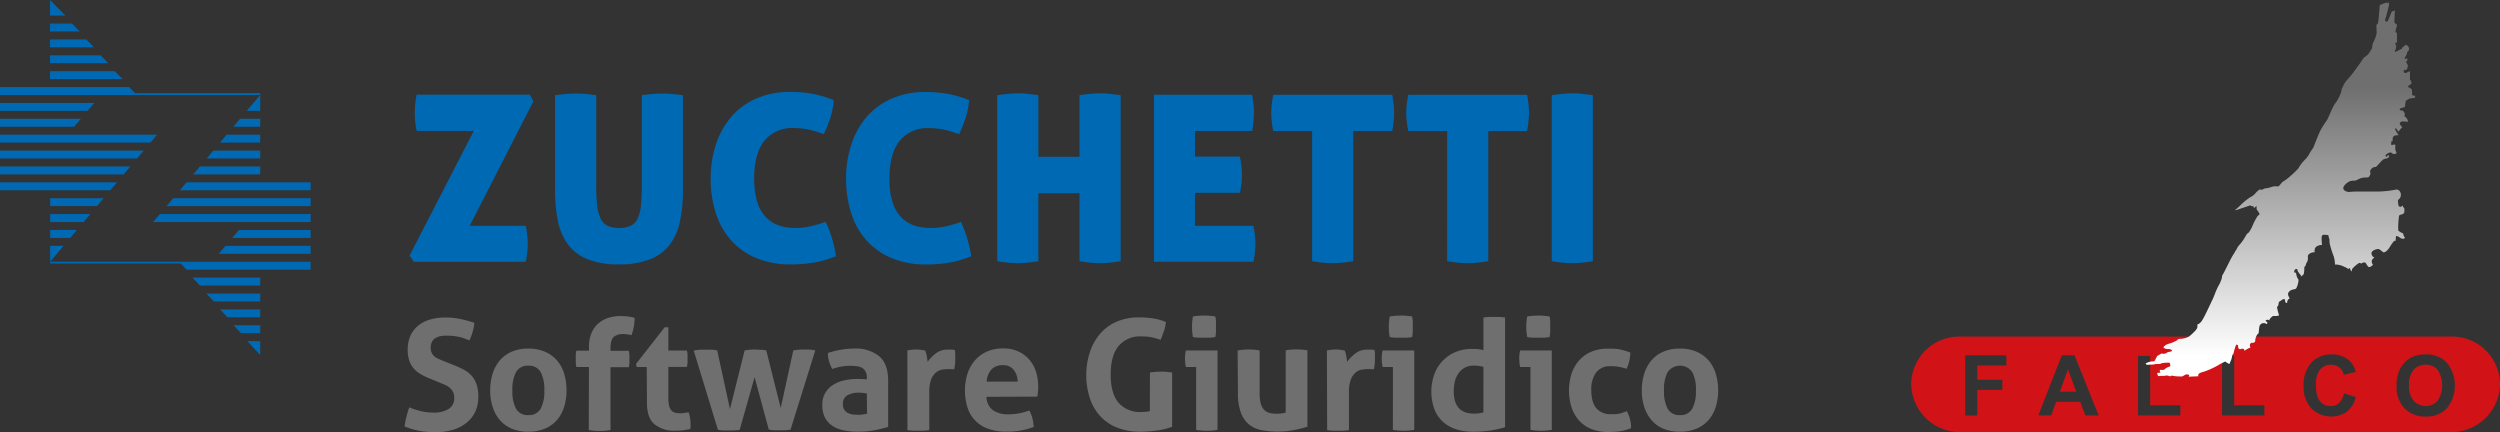 <svg id="Livello_1" data-name="Livello 1" xmlns="http://www.w3.org/2000/svg" xmlns:xlink="http://www.w3.org/1999/xlink" viewBox="0 0 682.19 117.91"><rect x="0" y="0" width="682.19" height="117.91" fill="#333333" stroke="none"/><defs><style>.cls-1{fill:#d11317;}.cls-2{fill:url(#linear-gradient);}.cls-3{fill:#706f6f;}.cls-4{fill:#0069b4;}</style><linearGradient id="linear-gradient" x1="-80.04" y1="135.83" x2="-79.04" y2="135.83" gradientTransform="matrix(0, -73.15, -73.15, 0, 10557.6, -5757.97)" gradientUnits="userSpaceOnUse"><stop offset="0" stop-color="#fff"/><stop offset="1" stop-color="#706f6f"/></linearGradient></defs><polygon class="cls-1" points="562.09 106.88 566.56 106.88 564.3 100.8 562.09 106.88"/><path class="cls-1" d="M662,99.31a4.17,4.17,0,0,0-3.29,1.4,6.18,6.18,0,0,0-1.26,4.23,6.11,6.11,0,0,0,1.29,4.22,4.41,4.41,0,0,0,6.51,0,7.82,7.82,0,0,0,0-8.48A4.21,4.21,0,0,0,662,99.31Z" transform="translate(-0.09 0.21)"/><path class="cls-1" d="M669.23,91.64H534.67a13.08,13.08,0,0,0-13.06,12.88,13.32,13.32,0,0,0,13.53,13.18H668.76a13.32,13.32,0,0,0,13.53-13.18A13.08,13.08,0,0,0,669.23,91.64ZM547.57,99.53h-7.92v3.88h6.84v2.77h-6.84v7h-3.31V96.76h11.23Zm21.58,13.62-1.43-3.72h-6.55l-1.36,3.72H556.3l6.39-16.39h3.5l6.56,16.39Zm25.91,0H583.52V96.89h3.31v13.5h8.23Zm22.92,0H606.44V96.89h3.31v13.5H618Zm22.53-1a7.73,7.73,0,0,1-9.72-.93,8.55,8.55,0,0,1-2.1-6.1,9,9,0,0,1,2.11-6.36,7.24,7.24,0,0,1,5.56-2.26,6.79,6.79,0,0,1,4.88,1.78,6.38,6.38,0,0,1,1.68,3l-3.28.79a3.36,3.36,0,0,0-3.45-2.75,3.73,3.73,0,0,0-3,1.3,6.48,6.48,0,0,0-1.13,4.24c0,2.08.37,3.55,1.12,4.43a3.61,3.61,0,0,0,2.9,1.32,3.31,3.31,0,0,0,2.27-.84,4.87,4.87,0,0,0,1.37-2.64l3.21,1A7.29,7.29,0,0,1,640.51,112.13Zm27.29-.94a7.63,7.63,0,0,1-5.76,2.24,7.75,7.75,0,0,1-5.82-2.23,8.48,8.48,0,0,1-2.16-6.15,10.38,10.38,0,0,1,.75-4.2,7.8,7.8,0,0,1,1.53-2.25,6.34,6.34,0,0,1,2.12-1.47,8.86,8.86,0,0,1,3.53-.65,7.69,7.69,0,0,1,5.8,2.25,10,10,0,0,1,0,12.46Z" transform="translate(-0.09 0.21)"/><path class="cls-2" d="M649.47,1.19a15.33,15.33,0,0,1,1.78-.68c.22,0,.4.27.53.05a.75.75,0,0,0,.13-.31,3.41,3.41,0,0,1,0,1.32c-.18.62-.58,2.34-.75,2.87s-.44,1,0,1.19.44,0,.75-.66.62-1.54.75-1.81.22-.26.44-.31a1.4,1.4,0,0,0,.49-.26l-.14,3.31.75.7s-.35,1.28-.39,1.46-.09.62.13.62.22.35.22.35l0,2.38s-.49,0-.49.26.26.27.26.71a2,2,0,0,1-.22,1.06,1.39,1.39,0,0,0-.17.53,4.62,4.62,0,0,0,1.1-.44,4.48,4.48,0,0,1,.88-.44l.09-.45s.22.18.44-.17.4-.53.84-.31a1.09,1.09,0,0,1,.53,1.23c-.13.45-.44.45-.49.8a2.51,2.51,0,0,1-.3.79l-.4.66s.26.36.44.18.31-.09.31-.09.09.49-.05.66-.3.14-.26.36.54.7.45,1.14-.26.94-.49,1-.39-.32-.59.21.32.68.59.59a10.71,10.71,0,0,0,1.08-.5l0,2.32a2,2,0,0,1,.44.91c0,.38-1,.8-1,1s1,.44,1.09.91,0,1.27.09,1.42a1.06,1.06,0,0,0,.74.14c.2,0,0,.62-.21.65s-.41,0-.94.09-1.32.47-1.44,1.06,0,1.06-.21,1.26-1.35.35-1.35.59.12.38.62.41.76.79.76,1.06-.23.47.09.62.94,1.17.73,1.32-1.38-.12-1.64,0-.56.26-.56.56.71,1,.71,1a7.79,7.79,0,0,0-.68.7c-.3.36-.24.56-.41.42s-.56-.89-.71-.83-.23.06-.15.35a13.51,13.51,0,0,0,.92,1.53,5.29,5.29,0,0,0-1,.09,1,1,0,0,0-.62,1c0,.62.06.62.06.62s-.33-.38-.38,0-.18.79,0,.94.56-.18.89-.09.06.71.17,1.32.47,1,.24,1.09-.3.24-.71.15-.5-.38-.85-.41-1.32.5-1.35.79.17.47.41.3.12-.45.35-.36.32.41,0,.68-.71.23-1.2.41-1.86,1.91-2.15,2.09-.65-.12-1.29.59-.12,1-.27,1.41-.26.85-.82.91a6.82,6.82,0,0,0-1.47.12c-.74.17-1.5.7-1.92.76a3.43,3.43,0,0,0-1.35.15c-.7.26-1.76,1.15-1.82,1.82s.73,1,1.29,1.09.53-.09,2.33-.09,3.73,0,5.64,0a27.72,27.72,0,0,0,4.62-.44c.56-.12,1.29-.35,1.76.82a1.65,1.65,0,0,1-.73,1.92,7.23,7.23,0,0,0,.2,1.7c.15,0,.33.21.59.15s.38-.38.5-.27.09.44.3.5.2.94.14,1.24a.65.65,0,0,1-.47.53c-.26.12-.79.2-.94.41a21,21,0,0,0-.23,4.06,4.15,4.15,0,0,0,1.14.73c.3,0,.27.62.36.77s.44.47.2.64-.38.18-.79.06-.56-.41-1-.56-.47-.23-.53,0a11.09,11.09,0,0,0-.09,1.15l-.41.06A12.33,12.33,0,0,0,652.32,67a5.06,5.06,0,0,1-1.15,1.41c-.26.12-.47.3-.73.21s-.91-.88-1.41-.88-1.88.41-1.82,1.23a1.33,1.33,0,0,0,.82,1.12,1.66,1.66,0,0,0-.71.7,1.48,1.48,0,0,0,.33,1.3,5.58,5.58,0,0,0-.53.35.63.63,0,0,1-.53.21c-.27,0-.33-.15-.59-.5s-.32-.83-.88-.74-.53.3-.74.27-.35-.3-.76,0a8.51,8.51,0,0,0-1.68,1.5,4.69,4.69,0,0,0-.15.7,1.26,1.26,0,0,1-.35-.53c-.06-.26-.12-.44-.12-.44a1,1,0,0,0-.32.24c-.12.14-.29-.21-1.29-.59a5.17,5.17,0,0,0-2.47-.59,7.1,7.1,0,0,0-.33-2.2,30.81,30.81,0,0,1-1.08-3.42c-.15-1,0-1.14-.21-1.61s.06-.83-.5-.83-1.44-.35-1.5.56a14.72,14.72,0,0,0,.09,2.18,2.6,2.6,0,0,0-1.59.47,1.47,1.47,0,0,0-.38,1.5,2.38,2.38,0,0,0-1.53.47c-.62.53-.24,1.06-.35,1.44s-.09.62-.27.82a2.21,2.21,0,0,0-.35.89c-.09.35-.33.08-.36.64a9.11,9.11,0,0,1-.14,1.68c-.09.18-.3.18-.38.41s-.18.24-.18.24-.85-1-1.06-1.39,0-.67-.35-.61-.47,0-.59.44-.09.56.44.56a5.06,5.06,0,0,0,.21,1c.17.58.53.85.47,1.11a6.05,6.05,0,0,1-.62,2.15c-.38.38-1.06.18-1.73.71s-.59,1.06-.24,1.7-.15.47-.26.62a2.12,2.12,0,0,0-.24.76c0,.21-.29.33-.47,0s0-.82-.38-.85-.44.18-.92.44-.55.38-.61,1-.44.41-.36,1a18.87,18.87,0,0,0,.53,2,4.54,4.54,0,0,1-.58.15c-.33.06-.83,0-1,0s-1.06.7-1.12,1.26a.61.61,0,0,0-.65-.2c-.35.14-.38.32-.18.44a1.59,1.59,0,0,1,.36.29l-.15.47a1.33,1.33,0,0,0-.76-.29,1.17,1.17,0,0,0-1.27.82,15.9,15.9,0,0,0-.23,2s-.12-.12-.53.53a3.74,3.74,0,0,0-.42,1.65c0,.14-.64.44-.64.44s-.32-.35-.68.2a.88.88,0,0,0,.06,1,5.72,5.72,0,0,0-1.68.94s.06-.38-.17-.53a1.15,1.15,0,0,0-.91.06c-.21.12-.59-.23-.62-.53s0-.64-.18-.64-.23-.33-.47.23-.44,1.38-.61,2-.33.3-.36.59a5.36,5.36,0,0,1-.44,1.65,3.69,3.69,0,0,0-.32.76,7.48,7.48,0,0,1-.83-.47,1.32,1.32,0,0,1-.29-.26l-1.56.79a1.18,1.18,0,0,0-.35.24,25.4,25.4,0,0,1-3.53,1.64c-1,.33-2.21.5-1.91,1.38l-2.68.12s.33-.35.06-.5a1,1,0,0,0-1,0l-.82.44s-1.09,0-1.71-.06-1.2-.23-1.38-.11,0,.23-.59,0-1,.06-1.5,0a6.36,6.36,0,0,0-1.08.06c-.18,0-.3.08-.36-.15s-.35-.74.06-.74a2.25,2.25,0,0,0,.65-.08s-.27-.56-.18-.68,1,.06,1.24-.12a3.07,3.07,0,0,1,1.06-.7c.55-.18.58-.15.55-.53s-.08-.74-.58-.65a9,9,0,0,0-1.77.15c-.53.2-.11.21-1.14.21s-.48.13-1.65.16-1.15.13-1.33,0-.38-.27,0-.44a4.8,4.8,0,0,1,1-.35c.45-.12.62,0,1-.12s.42-.62.68-1,.09-.38.38-.53a9.29,9.29,0,0,0,.91-.53c.18-.12.36.06.89,0s.79-.41,1.06-.47.88-.06,1-.32-.56-.53-.92-.48-1.35-.14-1.38-.52a1.58,1.58,0,0,1,.38-.39c.18-.08-.2-.06,1-.53a8.84,8.84,0,0,0,2.41-1c.18-.26.18-.32.86-.35a5.06,5.06,0,0,0,2.35-.65A15,15,0,0,0,599.16,90a2.68,2.68,0,0,0,.52-.8l.06-.94s.45.09,1.15-.88,2.32-4.59,2.85-5.65.83-2.17,1.59-3.7a10.22,10.22,0,0,0,1-2.21c.15-.53.06-.79.24-1s1.56-3,1.91-3.7a21.79,21.79,0,0,1,1.32-2.32c.21-.27.18-.56.32-.59s.18-.18.27-.39a4.66,4.66,0,0,1,.91-1.35,12.45,12.45,0,0,0,1.65-2.41c.41-.76.62-.56.85-.94a8.26,8.26,0,0,0,.94-1.71,16.2,16.2,0,0,1,1.38-2.64c.3-.39.5-.24.53-.5s-.5-1-.7-1.24,0-1-.15-1-.35.5-.62.44.09-.44-.56-.44-.05-.35-.85-.08-2.29.76-2.94,1a3.51,3.51,0,0,1-.91.21s.85-.68,1.73-1.56a16.57,16.57,0,0,1,2.5-2,4.67,4.67,0,0,0,1.18-.82,7.27,7.27,0,0,1,1.26-1.24c.27-.08.56.06.86,0a2,2,0,0,1,1.06-.39c.64,0,1.38-.41,2.08-.5s1.06.09,1.3-.06.79-1,1.2-1.26a12,12,0,0,0,2.12-1.62,19.25,19.25,0,0,0,2.06-2,11,11,0,0,1,1.69-2.25,6.66,6.66,0,0,0,1.45-2c.14-.3.89-1.23,1-1.54s1.46-3.79,1.9-4.59a23.48,23.48,0,0,1,1.59-2.51c.62-.84,1.37-3.22,2.25-4.59a11.72,11.72,0,0,0,1.81-3.39,2.32,2.32,0,0,1,.4-1.28,6.6,6.6,0,0,1,1.45-2.25,29.13,29.13,0,0,0,2.51-3.22c1-1.28,1.68-2.47,1.9-2.65a4.13,4.13,0,0,0,1.28-1.1c.4-.62.88-1.41.88-1.41a3.66,3.66,0,0,1,.4-1.72,9.41,9.41,0,0,0,.79-2.12c.14-.49-.08-2.25,0-2.51s.35,0,.48-.84S649.47,1.19,649.47,1.19Z" transform="translate(-0.09 0.21)"/><path class="cls-3" d="M117.5,103.13a17.83,17.83,0,0,1-2.55-1.2,7.43,7.43,0,0,1-1.93-1.55,6.37,6.37,0,0,1-1.24-2.16,9.23,9.23,0,0,1-.44-3,9.14,9.14,0,0,1,.73-3.78,7.43,7.43,0,0,1,2.08-2.74A9.1,9.1,0,0,1,117.38,87a14.58,14.58,0,0,1,4.23-.57,20.2,20.2,0,0,1,4,.38,30.69,30.69,0,0,1,3.92,1.09,14.71,14.71,0,0,1-1.34,4.78c-.42-.17-.84-.34-1.28-.5a9.27,9.27,0,0,0-1.38-.42,15.44,15.44,0,0,0-1.66-.28c-.61-.06-1.31-.1-2.09-.1a8,8,0,0,0-1.45.13A3.76,3.76,0,0,0,119,92a2.58,2.58,0,0,0-1,1,3.37,3.37,0,0,0-.38,1.7,3.06,3.06,0,0,0,.29,1.4,3,3,0,0,0,.8,1,5,5,0,0,0,1.13.67l1.26.52,2.51,1a30.8,30.8,0,0,1,2.9,1.3,7.84,7.84,0,0,1,2.2,1.65,6.89,6.89,0,0,1,1.4,2.39,10.24,10.24,0,0,1,.5,3.46,9.56,9.56,0,0,1-.77,3.9,8.55,8.55,0,0,1-2.24,3,10.87,10.87,0,0,1-3.63,2,16,16,0,0,1-5,.71c-.92,0-1.74,0-2.47-.09a18.35,18.35,0,0,1-4-.75c-.65-.2-1.32-.43-2-.71a17.81,17.81,0,0,1,.47-2.54c.22-.88.48-1.77.79-2.66a22.94,22.94,0,0,0,3.31,1.07,14.67,14.67,0,0,0,3.31.35,7.5,7.5,0,0,0,4.15-1,3.34,3.34,0,0,0,1.51-3,3.59,3.59,0,0,0-.35-1.67,3.82,3.82,0,0,0-.92-1.14,6,6,0,0,0-1.28-.77c-.48-.21-1-.41-1.47-.61Z" transform="translate(-0.09 0.21)"/><path class="cls-3" d="M144.24,117.59a11.31,11.31,0,0,1-4.58-.86,8.77,8.77,0,0,1-3.23-2.39,10.27,10.27,0,0,1-1.93-3.59,14.66,14.66,0,0,1-.65-4.44,15.12,15.12,0,0,1,.65-4.48,10.19,10.19,0,0,1,1.93-3.63,8.93,8.93,0,0,1,3.23-2.41,11.14,11.14,0,0,1,4.58-.88,11.37,11.37,0,0,1,4.62.88,9.17,9.17,0,0,1,3.27,2.41,10,10,0,0,1,1.92,3.63,15.45,15.45,0,0,1,.63,4.48,15,15,0,0,1-.63,4.44,10.09,10.09,0,0,1-1.92,3.59,9,9,0,0,1-3.27,2.39A11.54,11.54,0,0,1,144.24,117.59Zm0-4.53a3.62,3.62,0,0,0,3.38-1.74,10,10,0,0,0,1-5,10,10,0,0,0-1-5,3.62,3.62,0,0,0-3.38-1.74,3.58,3.58,0,0,0-3.33,1.74,10,10,0,0,0-1,5,10,10,0,0,0,1,5A3.58,3.58,0,0,0,144.24,113.06Z" transform="translate(-0.09 0.21)"/><path class="cls-3" d="M160.8,99.94h-3.43a10.43,10.43,0,0,1-.17-1.22c0-.36,0-.73,0-1.13s0-.71,0-1a9,9,0,0,1,.17-1.12h3.43v-1a9.83,9.83,0,0,1,.61-3.59,7.08,7.08,0,0,1,1.74-2.64,7.6,7.6,0,0,1,2.7-1.63,10.09,10.09,0,0,1,3.46-.57,17.88,17.88,0,0,1,2.12.11,12.41,12.41,0,0,1,1.86.39,21,21,0,0,1-.27,2.5,11.83,11.83,0,0,1-.61,2.2l-1-.19a6.9,6.9,0,0,0-1.34-.1,3.81,3.81,0,0,0-2.39.69c-.62.46-.95,1.44-1,2.95v.93h5a10.29,10.29,0,0,1,.17,1.21c0,.36,0,.74,0,1.13s0,.71,0,1a9.44,9.44,0,0,1-.17,1.13h-5v17.15a18.6,18.6,0,0,1-2.93.25,19,19,0,0,1-3-.25Z" transform="translate(-0.09 0.21)"/><path class="cls-3" d="M176.56,99.94h-2.72l-.21-.84,7.84-10h1v6.34h5.07a9,9,0,0,1,.17,1.12c0,.34,0,.69,0,1s0,.77,0,1.13a10.43,10.43,0,0,1-.17,1.22h-5.07v8.51a8.55,8.55,0,0,0,.21,2.1,3,3,0,0,0,.61,1.25,1.94,1.94,0,0,0,1,.63,5.18,5.18,0,0,0,1.39.17,7.12,7.12,0,0,0,1.23-.1l1.07-.19a7.68,7.68,0,0,1,.42,1.65,11.54,11.54,0,0,1,.13,1.53c0,.31,0,.57,0,.78s0,.41-.07.61a17.41,17.41,0,0,1-4,.46,8.54,8.54,0,0,1-5.83-1.79c-1.34-1.18-2-3.12-2-5.8Z" transform="translate(-0.09 0.21)"/><path class="cls-3" d="M189.39,95.46a10.3,10.3,0,0,1,1.82-.25c.57,0,1.06,0,1.45,0,.56,0,1.1,0,1.63,0a7.24,7.24,0,0,1,1.51.21l3.48,16,4-16a14.68,14.68,0,0,1,2.84-.26l1.81.09a7.39,7.39,0,0,1,1.26.17l3.94,15.71,3.43-15.71c.48-.09.92-.15,1.34-.19a12.32,12.32,0,0,1,1.43-.07c.39,0,.86,0,1.4,0a11.06,11.06,0,0,1,1.83.25l-6.75,21.63a13.07,13.07,0,0,1-1.62.16c-.57,0-1.05,0-1.44,0s-.89,0-1.41,0a7.14,7.14,0,0,1-1.48-.21L206,102.71l-4.07,14.38a14.38,14.38,0,0,1-1.66.16c-.57,0-1.05,0-1.44,0s-.85,0-1.36,0a7.14,7.14,0,0,1-1.49-.21Z" transform="translate(-0.09 0.21)"/><path class="cls-3" d="M236.63,102.83a3.37,3.37,0,0,0-.34-1.63,2.51,2.51,0,0,0-.92-1,3.87,3.87,0,0,0-1.45-.48,13.71,13.71,0,0,0-1.9-.12,14.72,14.72,0,0,0-4.82.88,10.6,10.6,0,0,1-.88-2.06,7.78,7.78,0,0,1-.3-2.3,23.08,23.08,0,0,1,7.13-1.22A10.14,10.14,0,0,1,240,97c1.64,1.39,2.45,3.63,2.45,6.7v12.58a34.3,34.3,0,0,1-3.56.88,24.29,24.29,0,0,1-4.74.42,19.1,19.1,0,0,1-3.92-.38,8.44,8.44,0,0,1-3.06-1.26,6,6,0,0,1-2-2.26,7.54,7.54,0,0,1-.69-3.4,6.22,6.22,0,0,1,.86-3.37,6.52,6.52,0,0,1,2.22-2.18,9.52,9.52,0,0,1,3-1.17,16,16,0,0,1,3.36-.36c.81,0,1.7,0,2.68.13Zm0,4.32-1.09-.15a10.39,10.39,0,0,0-1-.06,6.28,6.28,0,0,0-3.25.73,2.58,2.58,0,0,0-1.19,2.37,2.65,2.65,0,0,0,.46,1.68,2.72,2.72,0,0,0,1.11.86,4.82,4.82,0,0,0,1.38.34c.49,0,.92.06,1.28.06a7.66,7.66,0,0,0,1.26-.11l1.09-.19Z" transform="translate(-0.09 0.21)"/><path class="cls-3" d="M247.69,95.42a11.41,11.41,0,0,1,1.2-.19,9.38,9.38,0,0,1,1.23-.07,8.42,8.42,0,0,1,1.24.09,12,12,0,0,1,1.2.21,2.6,2.6,0,0,1,.23.6c.07.27.13.55.19.84s.1.59.14.88.08.54.11.73a10.78,10.78,0,0,1,2.26-2.32,5.31,5.31,0,0,1,3.35-1c.28,0,.6,0,1,0a3.46,3.46,0,0,1,.79.12,7.71,7.71,0,0,1,.13,1c0,.37,0,.75,0,1.13s0,1-.06,1.56a11.06,11.06,0,0,1-.23,1.59,5.45,5.45,0,0,0-1-.08h-.69a10.49,10.49,0,0,0-1.59.14,3.68,3.68,0,0,0-1.68.78,4.64,4.64,0,0,0-1.32,1.88,9.49,9.49,0,0,0-.52,3.53v10.31c-.51.08-1,.14-1.51.17s-1,0-1.47,0-1,0-1.45,0-1-.09-1.53-.17Z" transform="translate(-0.09 0.21)"/><path class="cls-3" d="M269.28,108.07a4.57,4.57,0,0,0,1.76,3.65,7.11,7.11,0,0,0,4.19,1.13,16.44,16.44,0,0,0,2.92-.27,16.15,16.15,0,0,0,2.83-.78,9.9,9.9,0,0,1,.79,2,10.55,10.55,0,0,1,.38,2.51,20.4,20.4,0,0,1-7.38,1.26,14.31,14.31,0,0,1-5.18-.84,8.91,8.91,0,0,1-5.53-5.87,15.57,15.57,0,0,1,0-9,10.58,10.58,0,0,1,2-3.65,9.45,9.45,0,0,1,3.27-2.45,10.77,10.77,0,0,1,4.55-.9,9.65,9.65,0,0,1,4,.8,8.66,8.66,0,0,1,3,2.18,9.11,9.11,0,0,1,1.87,3.29,12.93,12.93,0,0,1,.63,4.09c0,.53,0,1-.07,1.57s-.09.93-.14,1.23Zm8.51-4.15a5.3,5.3,0,0,0-1.11-3.24,3.52,3.52,0,0,0-2.87-1.24,4.15,4.15,0,0,0-3.19,1.17,5.5,5.5,0,0,0-1.3,3.31Z" transform="translate(-0.09 0.21)"/><path class="cls-3" d="M313.88,101.45a18.54,18.54,0,0,1,3-.25,19.5,19.5,0,0,1,3.06.25v14.8a19.83,19.83,0,0,1-4.55,1.06,35.12,35.12,0,0,1-4.13.28,16.7,16.7,0,0,1-6.46-1.16,12.45,12.45,0,0,1-4.61-3.22,13.53,13.53,0,0,1-2.76-4.93,19.9,19.9,0,0,1-.92-6.2,19.56,19.56,0,0,1,1-6.23,14.33,14.33,0,0,1,2.79-5,12.49,12.49,0,0,1,4.48-3.27,14.79,14.79,0,0,1,6.06-1.18,27.44,27.44,0,0,1,3.75.25,15,15,0,0,1,3.63,1,9.3,9.3,0,0,1-.51,2.45c-.28.8-.58,1.61-.92,2.42a18,18,0,0,0-2.6-.72,14.87,14.87,0,0,0-2.68-.21,7.57,7.57,0,0,0-6.18,2.62q-2.16,2.63-2.16,7.78t2.14,7.69a7.75,7.75,0,0,0,6.28,2.54,8.19,8.19,0,0,0,1.28-.09c.38,0,.72-.11,1-.17Z" transform="translate(-0.09 0.21)"/><path class="cls-3" d="M326.49,99.94h-2.8a8.12,8.12,0,0,1-.19-1.15c0-.41-.06-.79-.06-1.16a9.6,9.6,0,0,1,.25-2.21h8.63v21.67a17.12,17.12,0,0,1-5.83,0Zm-.88-8.17a17,17,0,0,1-.25-2.81,17.44,17.44,0,0,1,.25-2.81c.48-.08,1-.15,1.53-.19s1.05-.06,1.49-.06,1,0,1.55.06,1.08.11,1.55.19a11.3,11.3,0,0,1,.17,1.41c0,.46,0,.92,0,1.4s0,.91,0,1.38a11.61,11.61,0,0,1-.17,1.43,13.57,13.57,0,0,1-1.52.17c-.55,0-1.06,0-1.54,0s-.95,0-1.5,0A14.06,14.06,0,0,1,325.61,91.77Z" transform="translate(-0.09 0.21)"/><path class="cls-3" d="M337.81,95.42a17.21,17.21,0,0,1,6,0V106.9a11.73,11.73,0,0,0,.27,2.83,4.07,4.07,0,0,0,.84,1.76,3,3,0,0,0,1.4.92,6.47,6.47,0,0,0,2,.27,9.66,9.66,0,0,0,2.6-.29v-17a17.51,17.51,0,0,1,2.93-.26,17.92,17.92,0,0,1,3,.26v20.83a31.86,31.86,0,0,1-3.54.9,24.55,24.55,0,0,1-8.7.1,8.09,8.09,0,0,1-3.46-1.42,7.42,7.42,0,0,1-2.37-3.19,14.76,14.76,0,0,1-.88-5.57Z" transform="translate(-0.09 0.21)"/><path class="cls-3" d="M362.17,95.42a10.85,10.85,0,0,1,1.19-.19,9.54,9.54,0,0,1,1.24-.07,8.28,8.28,0,0,1,1.23.09,11.55,11.55,0,0,1,1.2.21,2.6,2.6,0,0,1,.23.6c.07.27.13.55.19.84l.15.88c0,.3.07.54.1.73A10.78,10.78,0,0,1,370,96.19a5.34,5.34,0,0,1,3.36-1c.27,0,.6,0,1,0a3.67,3.67,0,0,1,.8.12q.07.42.12,1c0,.37,0,.75,0,1.13s0,1-.06,1.56a11.06,11.06,0,0,1-.23,1.59,5.45,5.45,0,0,0-1-.08h-.69a10.71,10.71,0,0,0-1.59.14,3.68,3.68,0,0,0-1.68.78,4.64,4.64,0,0,0-1.32,1.88,9.49,9.49,0,0,0-.52,3.53v10.31c-.5.08-1,.14-1.51.17s-1,0-1.47,0-.95,0-1.44,0-1-.09-1.53-.17Z" transform="translate(-0.09 0.21)"/><path class="cls-3" d="M380.19,99.94h-2.81c-.08-.36-.14-.75-.19-1.15s-.06-.79-.06-1.16a9.6,9.6,0,0,1,.25-2.21H386v21.67a18.83,18.83,0,0,1-2.94.25,18.51,18.51,0,0,1-2.89-.25Zm-.88-8.17a16,16,0,0,1-.25-2.81,16.37,16.37,0,0,1,.25-2.81c.47-.08,1-.15,1.53-.19s1-.06,1.49-.06,1,0,1.55.06,1.07.11,1.55.19a13.55,13.55,0,0,1,.17,1.41c0,.46,0,.92,0,1.4s0,.91,0,1.38a13.93,13.93,0,0,1-.17,1.43,13.75,13.75,0,0,1-1.53.17c-.54,0-1,0-1.53,0s-.95,0-1.51,0A13.61,13.61,0,0,1,379.31,91.77Z" transform="translate(-0.09 0.21)"/><path class="cls-3" d="M404.88,86.44a12.79,12.79,0,0,1,1.49-.16c.49,0,1,0,1.44,0s1,0,1.47,0a12.89,12.89,0,0,1,1.51.16v29.93a30.42,30.42,0,0,1-4,.9,32.82,32.82,0,0,1-4.93.32,14.9,14.9,0,0,1-4.25-.61,9.9,9.9,0,0,1-3.59-1.93,9.2,9.2,0,0,1-2.45-3.41,14.2,14.2,0,0,1-.12-9.62,10.36,10.36,0,0,1,5.72-6.12,11.26,11.26,0,0,1,4.57-.9c.5,0,1,0,1.57.06a8,8,0,0,1,1.57.27Zm0,13.46a11,11,0,0,0-1.36-.27,11.66,11.66,0,0,0-1.32-.07,4.85,4.85,0,0,0-2.41.57,5,5,0,0,0-1.7,1.51,6.43,6.43,0,0,0-1,2.22,11.07,11.07,0,0,0-.31,2.66,8.88,8.88,0,0,0,.42,2.92,4.81,4.81,0,0,0,1.15,1.9,4.27,4.27,0,0,0,1.74,1,7.27,7.27,0,0,0,2.18.31,12.77,12.77,0,0,0,1.3-.06,7.37,7.37,0,0,0,1.3-.27Z" transform="translate(-0.09 0.21)"/><path class="cls-3" d="M417.71,99.94H414.9a8.12,8.12,0,0,1-.19-1.15c0-.41-.06-.79-.06-1.16a9.6,9.6,0,0,1,.25-2.21h8.63v21.67a18.6,18.6,0,0,1-2.93.25,18.41,18.41,0,0,1-2.89-.25Zm-.89-8.17a17,17,0,0,1-.25-2.81,17.44,17.44,0,0,1,.25-2.81c.48-.08,1-.15,1.54-.19s1-.06,1.48-.06,1,0,1.55.06,1.08.11,1.55.19a11.3,11.3,0,0,1,.17,1.41c0,.46,0,.92,0,1.4s0,.91,0,1.38a11.61,11.61,0,0,1-.17,1.43,13.57,13.57,0,0,1-1.52.17c-.55,0-1.06,0-1.53,0s-.95,0-1.51,0A14.06,14.06,0,0,1,416.82,91.77Z" transform="translate(-0.09 0.21)"/><path class="cls-3" d="M444,112a8.73,8.73,0,0,1,.83,2,8.86,8.86,0,0,1,.34,2.62,13.15,13.15,0,0,1-3.14.86,25.14,25.14,0,0,1-3.06.19,12,12,0,0,1-4.74-.86,9.14,9.14,0,0,1-3.33-2.37,10,10,0,0,1-2-3.58,15.5,15.5,0,0,1,0-9,10.27,10.27,0,0,1,2-3.61,9.3,9.3,0,0,1,3.3-2.43,11.17,11.17,0,0,1,4.56-.88c.62,0,1.18,0,1.7,0a13.83,13.83,0,0,1,1.49.17c.47.09.95.2,1.42.34s1,.32,1.6.54a11.11,11.11,0,0,1-.25,2.16,9.5,9.5,0,0,1-.8,2.28,12.34,12.34,0,0,0-4.36-.71,4.67,4.67,0,0,0-3.92,1.7,7.74,7.74,0,0,0-1.32,4.84q0,3.39,1.43,5a5,5,0,0,0,3.85,1.55l1.16,0a8.6,8.6,0,0,0,1-.11,6.7,6.7,0,0,0,1-.25Z" transform="translate(-0.09 0.21)"/><path class="cls-3" d="M458.49,117.59a11.36,11.36,0,0,1-4.59-.86,8.77,8.77,0,0,1-3.23-2.39,10.61,10.61,0,0,1-1.93-3.59,14.66,14.66,0,0,1-.64-4.44,15.12,15.12,0,0,1,.64-4.48,10.52,10.52,0,0,1,1.93-3.63,8.93,8.93,0,0,1,3.23-2.41,11.19,11.19,0,0,1,4.59-.88,11.32,11.32,0,0,1,4.61.88,9.17,9.17,0,0,1,3.27,2.41,9.89,9.89,0,0,1,1.93,3.63,15.45,15.45,0,0,1,.63,4.48,15,15,0,0,1-.63,4.44,10,10,0,0,1-1.93,3.59,9,9,0,0,1-3.27,2.39A11.49,11.49,0,0,1,458.49,117.59Zm0-4.53a3.59,3.59,0,0,0,3.37-1.74,9.91,9.91,0,0,0,1-5,9.91,9.91,0,0,0-1-5,4.09,4.09,0,0,0-6.7,0,9.91,9.91,0,0,0-1,5,9.91,9.91,0,0,0,1,5A3.56,3.56,0,0,0,458.49,113.06Z" transform="translate(-0.09 0.21)"/><path class="cls-4" d="M144.11,66.23a24.06,24.06,0,0,1-.57,5H113l-1.14-1.71,17.51-34H113.8a18,18,0,0,1-.41-2.61c-.07-.8-.1-1.56-.1-2.28s0-1.5.1-2.34a17.88,17.88,0,0,1,.41-2.67h30.88l.95,1.84L128.26,61.41h15.28A23.18,23.18,0,0,1,144.11,66.23Z" transform="translate(-0.09 0.21)"/><path class="cls-4" d="M169,71.94a22.57,22.57,0,0,1-8.53-1.4,12.37,12.37,0,0,1-5.36-4,16,16,0,0,1-2.76-6.37,41.38,41.38,0,0,1-.79-8.43V25.77c1.23-.17,2.28-.29,3.17-.35s1.74-.09,2.54-.09,1.51,0,2.38.09,1.91.18,3.14.35v24.6a48.19,48.19,0,0,0,.25,5.39,11.61,11.61,0,0,0,.92,3.62,4.11,4.11,0,0,0,1.87,2A7.14,7.14,0,0,0,169,62a7.34,7.34,0,0,0,3.2-.6,4.09,4.09,0,0,0,1.91-2,10.9,10.9,0,0,0,.88-3.62c.15-1.47.23-3.27.23-5.39V25.77c1.26-.17,2.33-.29,3.2-.35s1.66-.09,2.38-.09,1.58,0,2.47.09,1.94.18,3.17.35V51.71a40.68,40.68,0,0,1-.79,8.43,16,16,0,0,1-2.76,6.37,12.37,12.37,0,0,1-5.36,4A22.54,22.54,0,0,1,169,71.94Z" transform="translate(-0.09 0.21)"/><path class="cls-4" d="M205.88,48.54Q205.88,62,217.17,62A18.77,18.77,0,0,0,221,61.6a38.07,38.07,0,0,0,4.41-1.27,34.1,34.1,0,0,1,2.79,9.39q-1.84.69-3.42,1.14a27.56,27.56,0,0,1-3.05.66c-1,.15-1.93.26-2.88.32s-1.94.1-2.95.1a24,24,0,0,1-9.48-1.75,18.91,18.91,0,0,1-6.85-4.85,20.32,20.32,0,0,1-4.15-7.42,30,30,0,0,1-1.4-9.38,29.43,29.43,0,0,1,1.46-9.42,21.94,21.94,0,0,1,4.22-7.52,18.9,18.9,0,0,1,6.81-4.94,22.64,22.64,0,0,1,9.2-1.78,35.44,35.44,0,0,1,5.77.45,29.17,29.17,0,0,1,6.09,1.77,19,19,0,0,1-.95,5,37.23,37.23,0,0,1-1.72,4.28c-.84-.29-1.61-.55-2.31-.76s-1.36-.38-2-.51-1.27-.22-1.9-.28-1.31-.1-2-.1a9.7,9.7,0,0,0-8,3.46Q205.88,41.7,205.88,48.54Z" transform="translate(-0.09 0.21)"/><path class="cls-4" d="M242.79,48.54Q242.79,62,254.07,62a18.8,18.8,0,0,0,3.84-.38,38.07,38.07,0,0,0,4.41-1.27,34.45,34.45,0,0,1,2.79,9.39c-1.23.46-2.37.84-3.43,1.14a26.92,26.92,0,0,1-3,.66c-1,.15-1.93.26-2.88.32s-1.94.1-2.95.1a24,24,0,0,1-9.48-1.75,18.91,18.91,0,0,1-6.85-4.85,20.48,20.48,0,0,1-4.16-7.42,30.29,30.29,0,0,1-1.39-9.38,29.16,29.16,0,0,1,1.46-9.42,22.08,22.08,0,0,1,4.21-7.52,19,19,0,0,1,6.82-4.94,22.64,22.64,0,0,1,9.2-1.78,35.44,35.44,0,0,1,5.77.45,29.51,29.51,0,0,1,6.09,1.77,18.66,18.66,0,0,1-1,5,37.32,37.32,0,0,1-1.71,4.28c-.84-.29-1.62-.55-2.31-.76s-1.37-.38-2-.51-1.27-.22-1.9-.28-1.31-.1-2-.1a9.7,9.7,0,0,0-8,3.46Q242.79,41.7,242.79,48.54Z" transform="translate(-0.09 0.21)"/><path class="cls-4" d="M300.3,71.62a33.93,33.93,0,0,1-5.64-.57V52.53H283.44V71.05a34.74,34.74,0,0,1-5.58.57,33.94,33.94,0,0,1-5.65-.57V25.77c1.14-.17,2.18-.3,3.11-.38s1.75-.13,2.47-.13,1.62,0,2.57.13,2,.21,3.08.38v16.8h11.22V25.77c1.14-.17,2.17-.3,3.08-.38s1.74-.13,2.5-.13,1.62,0,2.57.13,2,.21,3.08.38V71.05A34.74,34.74,0,0,1,300.3,71.62Z" transform="translate(-0.09 0.21)"/><path class="cls-4" d="M339,47.46a24.26,24.26,0,0,1-.57,4.94H326.18v9H342.1a23.18,23.18,0,0,1,.57,4.82,24.06,24.06,0,0,1-.57,5H315V25.64h26.76c.17.93.3,1.8.39,2.6s.12,1.57.12,2.29a29.85,29.85,0,0,1-.51,5H326.18v7h12.24A25.06,25.06,0,0,1,339,47.46Z" transform="translate(-0.09 0.21)"/><path class="cls-4" d="M358.14,35.54H347.55a24.66,24.66,0,0,1-.57-5,24.84,24.84,0,0,1,.57-4.89H380c.17.93.3,1.8.38,2.6a20.69,20.69,0,0,1,.13,2.29,29.85,29.85,0,0,1-.51,5H369.36V71.05a34.53,34.53,0,0,1-5.58.57,33.93,33.93,0,0,1-5.64-.57Z" transform="translate(-0.09 0.21)"/><path class="cls-4" d="M395,35.54H384.39a24.66,24.66,0,0,1-.57-5,24.84,24.84,0,0,1,.57-4.89H416.8c.17.93.29,1.8.38,2.6s.13,1.57.13,2.29a29.85,29.85,0,0,1-.51,5H406.21V71.05a34.53,34.53,0,0,1-5.58.57,33.94,33.94,0,0,1-5.65-.57Z" transform="translate(-0.09 0.21)"/><path class="cls-4" d="M429.16,71.62a33.93,33.93,0,0,1-5.64-.57V25.77c1.14-.17,2.18-.3,3.11-.38s1.75-.13,2.47-.13,1.62,0,2.57.13,2,.21,3.07.38V71.05A34.53,34.53,0,0,1,429.16,71.62Z" transform="translate(-0.09 0.21)"/><polygon class="cls-4" points="71.01 32.42 65.5 32.42 63.67 34.59 71.01 34.59 71.01 32.42"/><polygon class="cls-4" points="71.01 41.09 58.2 41.09 56.38 43.25 71.01 43.25 71.01 41.09"/><polygon class="cls-4" points="71.01 36.75 61.85 36.75 60.02 38.92 71.01 38.92 71.01 36.75"/><polygon class="cls-4" points="71.01 45.42 54.55 45.42 52.73 47.59 71.01 47.59 71.01 45.42"/><polygon class="cls-4" points="19.65 6.42 13.65 6.42 13.65 8.59 21.74 8.59 19.65 6.42"/><polygon class="cls-4" points="23.55 10.76 13.65 10.76 13.65 12.92 25.64 12.92 23.55 10.76"/><polygon class="cls-4" points="13.65 0 13.65 4.26 17.84 4.26 13.65 0"/><polygon class="cls-4" points="13.69 64.92 19.16 64.92 20.98 62.75 13.69 62.75 13.69 64.92"/><polygon class="cls-4" points="13.69 56.23 26.48 56.23 28.28 54.09 13.69 54.11 13.69 56.23"/><polygon class="cls-4" points="0 32.42 0 34.59 20.21 34.59 22.06 32.42 0 32.42"/><polygon class="cls-4" points="71.01 30.25 71.01 25.92 67.32 30.25 71.01 30.25"/><polygon class="cls-4" points="24.64 58.42 13.69 58.42 13.69 60.59 22.81 60.59 24.64 58.42"/><polygon class="cls-4" points="35.58 45.42 0 45.42 0 47.59 33.75 47.59 35.58 45.42"/><polygon class="cls-4" points="18.57 36.75 0 36.75 0 38.92 41.05 38.92 42.87 36.75 18.84 36.75 18.57 36.75"/><polygon class="cls-4" points="0 43.25 37.4 43.25 39.23 41.09 0 41.09 0 43.25"/><polygon class="cls-4" points="23.89 30.25 25.71 28.09 0 28.09 0 30.25 23.89 30.25"/><polygon class="cls-4" points="65.77 90.92 71.01 90.92 71.01 88.75 63.74 88.75 65.77 90.92"/><polygon class="cls-4" points="63.38 64.92 84.76 64.92 84.76 62.77 65.21 62.77 63.38 64.92"/><polygon class="cls-4" points="58.33 82.26 71.02 82.26 71.02 80.09 56.3 80.09 58.33 82.26"/><polygon class="cls-4" points="59.69 69.25 84.76 69.25 84.76 67.08 61.53 67.09 59.69 69.25"/><polygon class="cls-4" points="41.78 60.59 67.06 60.59 84.76 60.59 84.76 58.42 43.61 58.42 41.78 60.59"/><polygon class="cls-4" points="50.91 49.75 49.08 51.92 84.76 51.92 84.76 49.75 50.91 49.75"/><polygon class="cls-4" points="47.26 54.09 45.44 56.25 84.76 56.25 84.76 54.09 47.26 54.09"/><polygon class="cls-4" points="71.01 75.75 52.52 75.75 54.55 77.92 71.01 77.92 71.01 75.75"/><polygon class="cls-4" points="71.01 96.89 71.01 93.08 67.47 93.08 71.01 96.89"/><polygon class="cls-4" points="31.31 19.42 13.65 19.42 13.65 21.59 33.45 21.59 31.31 19.42"/><polygon class="cls-4" points="31.93 49.75 0 49.75 0 51.92 30.1 51.92 31.93 49.75"/><polygon class="cls-4" points="13.69 67.08 13.69 71.42 17.34 67.08 13.69 67.08"/><polygon class="cls-4" points="71 84.42 60.03 84.42 62.06 86.58 71 86.58 71 84.42"/><polygon class="cls-4" points="27.45 15.09 13.65 15.09 13.65 17.25 29.55 17.25 27.45 15.09"/><polygon class="cls-4" points="36.87 25.44 35.23 23.76 30.76 23.75 0 23.75 0 25.92 28.67 25.92 28.67 25.92 71.01 25.92 71.01 25.44 36.87 25.44"/><polygon class="cls-4" points="48.86 71.42 48.86 71.42 13.69 71.42 13.69 71.9 49.32 71.9 50.89 73.58 84.76 73.58 84.76 71.42 48.86 71.42"/></svg>
